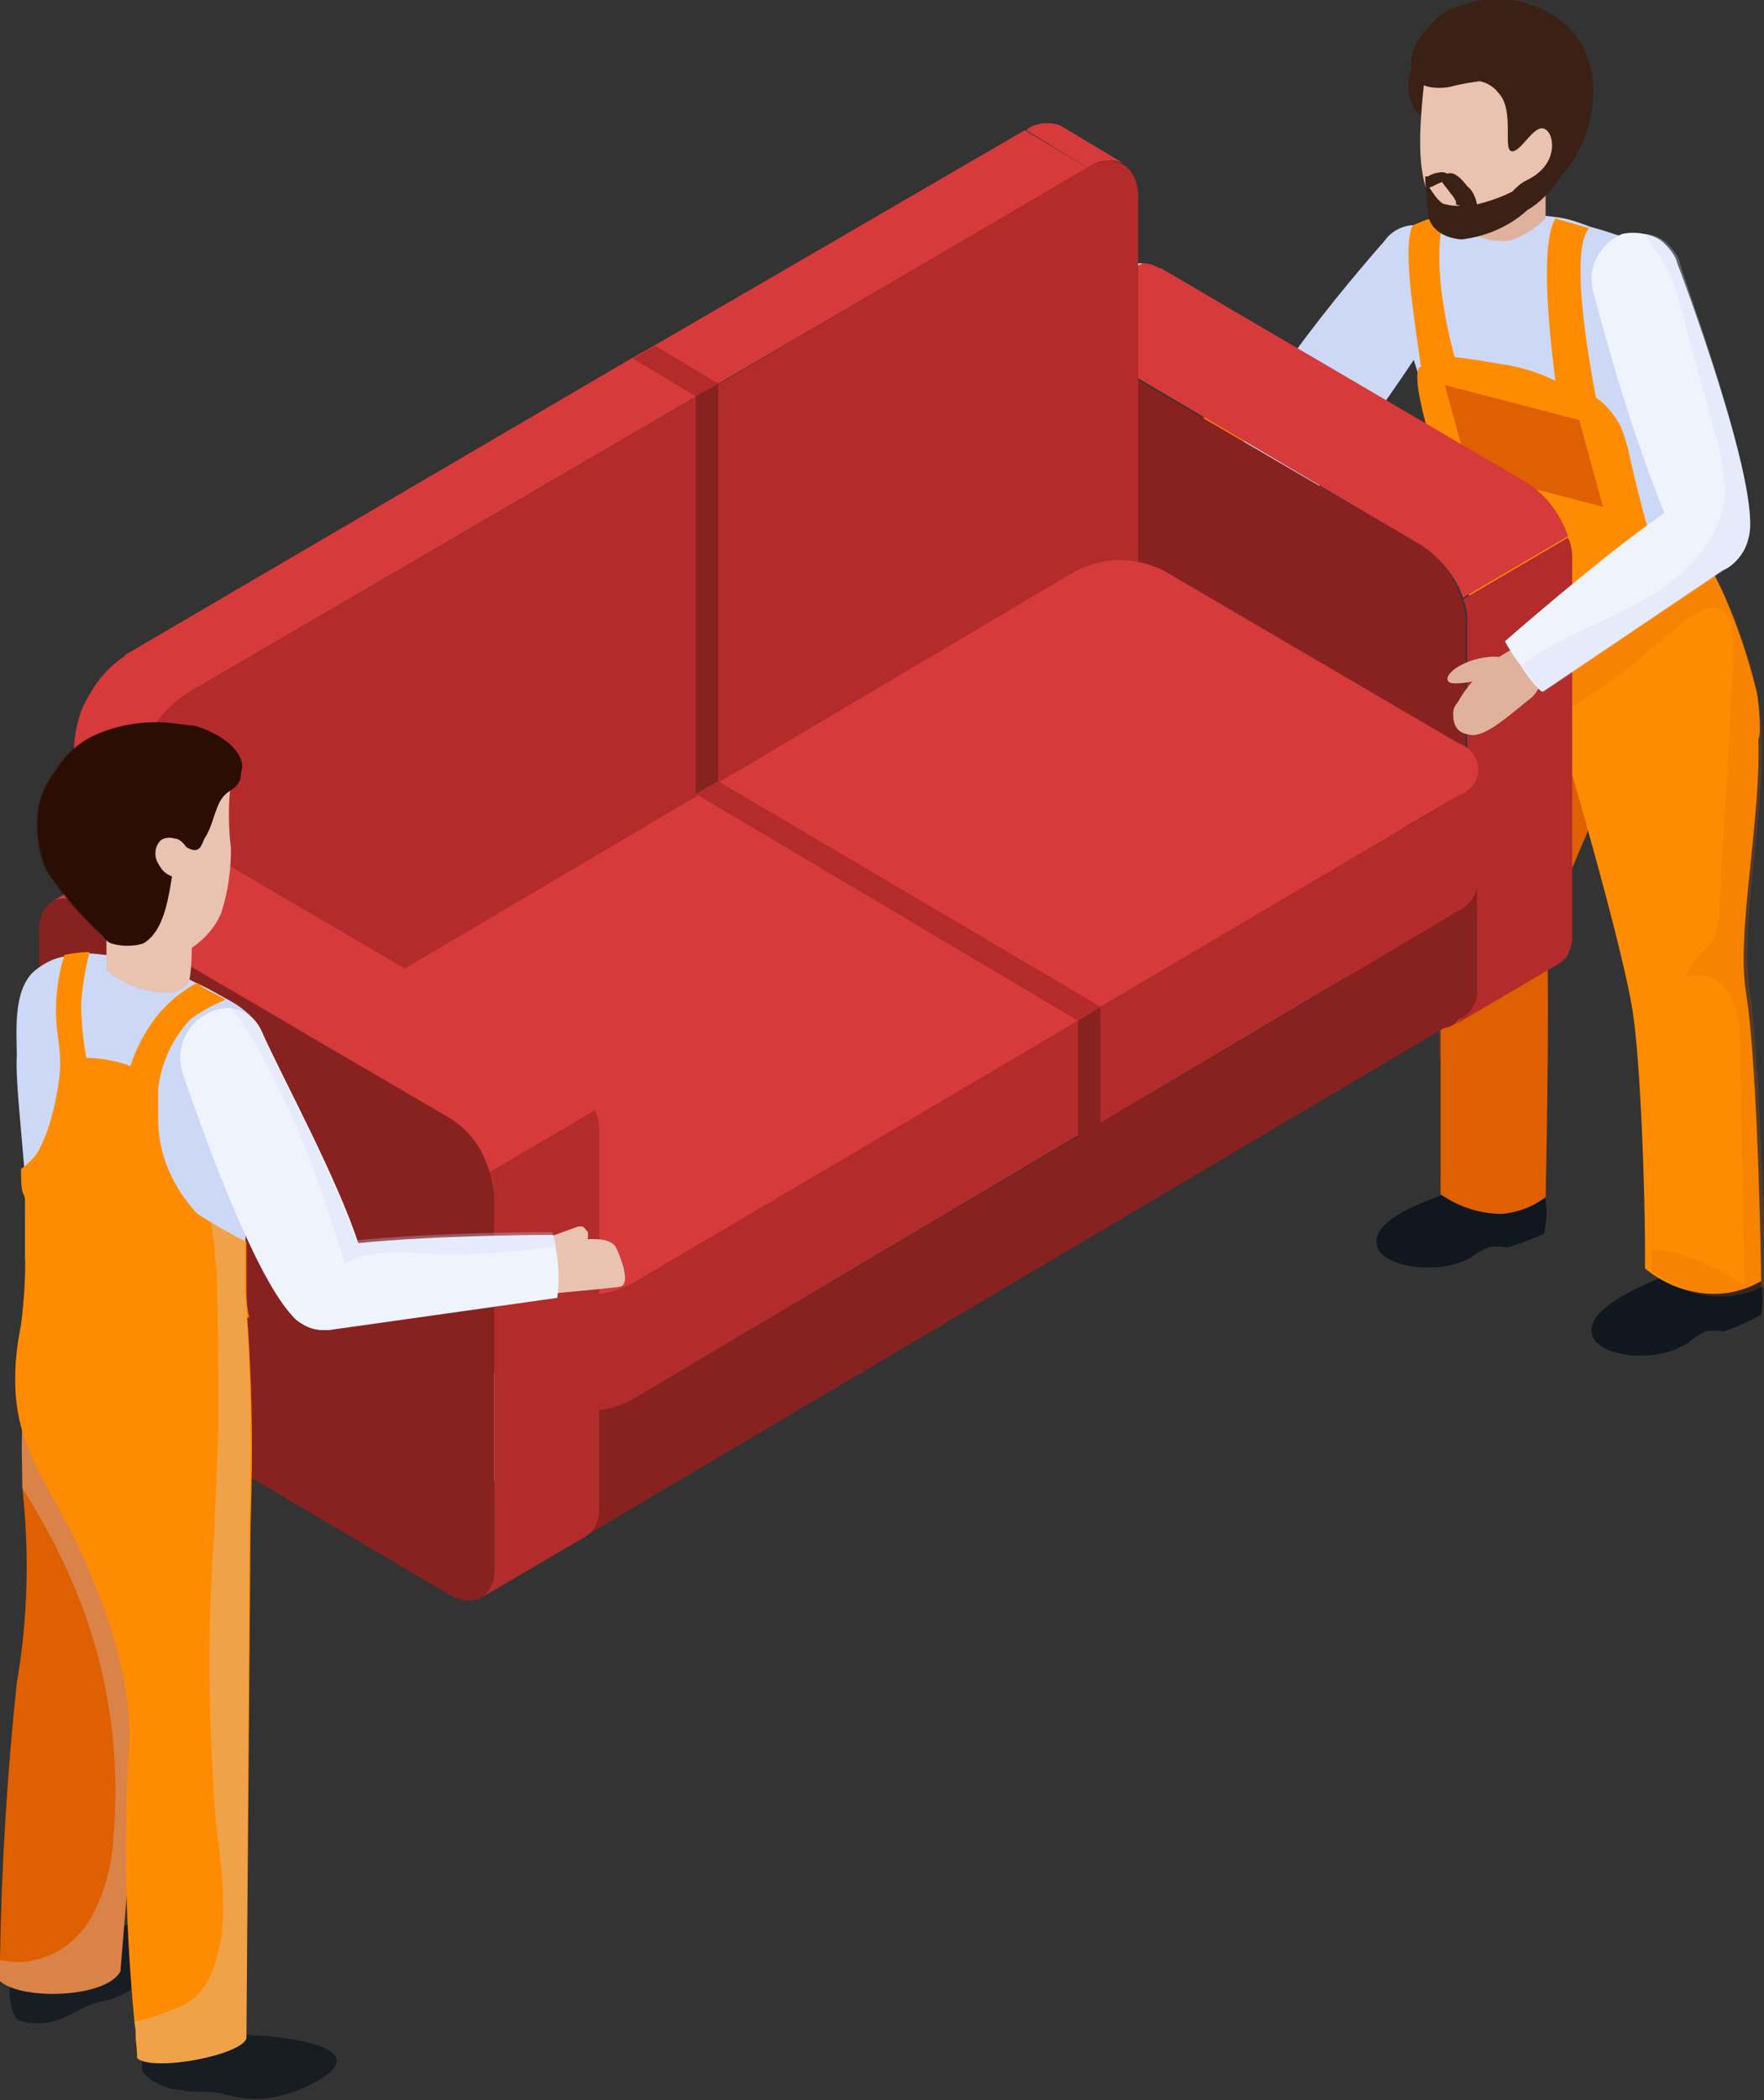 <?xml version="1.0" encoding="utf-8"?>
<!-- Generator: Adobe Illustrator 26.3.1, SVG Export Plug-In . SVG Version: 6.00 Build 0)  -->
<svg version="1.1" id="Calque_1" xmlns="http://www.w3.org/2000/svg" xmlns:xlink="http://www.w3.org/1999/xlink" x="0px" y="0px"
	 viewBox="0 0 126 150" style="enable-background:new 0 0 126 150;" xml:space="preserve">
<rect x="0" y="0" width="126" height="150" fill="#333333" stroke="none"/>
<style type="text/css">
	.st0{fill:#E0B29D;}
	.st1{fill:#FF8C00;}
	.st2{fill:#CCD8F5;}
	.st3{fill:#10171E;}
	.st4{fill:#DE6000;}
	.st5{opacity:0.2;}
	.st6{fill:#3B2015;}
	.st7{fill:#E9C2B0;}
	.st8{fill:#EFF3FC;}
	.st9{fill:#EDC7AF;}
	.st10{fill:#D63A3B;}
	.st11{fill:#B32B2B;}
	.st12{fill:#872220;}
	.st13{fill:#7295AA;}
	.st14{opacity:0.3;}
	.st15{fill:#171D23;}
	.st16{fill:#2B0D04;}
</style>
<path class="st0" d="M78,37.5c0-0.6-0.1-1.1-0.4-1.6c-0.2-0.5-0.6-1-1-1.3c-0.4,0.1,0.2,0-1.4,0c-0.8,0.2-1.5,0.5-2.1,1
	c-0.6,0.5-1.2,1.1-1.5,1.8c-0.8,2,0,2.4,0.8,2.6C73.7,40.4,76.4,37.2,78,37.5z"/>
<path class="st1" d="M92.1,33.3l-0.4,0.2l-14.3,4.8c-0.7-1.2-1.3-2.6-1.6-4c4.6-2.3,9.3-4.2,14.1-5.9c0.7-0.2,1.4-0.2,2.1,0.1
	c0.6,0.3,1.1,0.9,1.4,1.5c0.2,0.6,0.2,1.3,0,1.9S92.7,33,92.1,33.3z"/>
<path class="st2" d="M92,36.5c-2,0.6-3.1-3.8-3.1-3.8c-1.3-2.8,10-15.5,10-15.5c0.4-0.6,1.1-1,1.8-1.1c0.7-0.1,1.5,0.1,2.1,0.5
	c0.5,0.8,0.9,1.8,0.9,2.8c0.1,1-0.1,2-0.5,2.9C103.2,22.3,94.8,35.7,92,36.5z"/>
<path class="st0" d="M74.8,37.8c-0.1,0.2-0.5,0.8-0.8,0.5c-0.3-0.3-0.1-1.3-0.1-1.7c0-0.6,0.2-1.2,0.5-1.7c0.1-0.1,0.2-0.2,0.3-0.2
	c0.1-0.1,0.3-0.1,0.4-0.1C76.1,34.6,75.3,37,74.8,37.8z"/>
<path class="st3" d="M107.5,83.5c0,0,3.8-0.4,2.8,4.6c-0.9,0.4-1.8,0.8-2.7,1c-0.4-0.1-0.9-0.1-1.3,0c-0.4,0.2-0.9,0.4-1.2,0.7
	c-2.3,1.3-5.9,0.7-6.6-0.5c-1-1.7,2.2-3.2,5-4.1C104.9,84.8,106.2,84.2,107.5,83.5z"/>
<path class="st4" d="M115.2,55.1c-2.2,5.5-4.8,10.7-4.7,12.6c0.2,4-0.1,17.8-0.1,17.8c-0.9,0.7-2,1.1-3.1,1.2
	c-1.6,0-3.1-0.5-4.4-1.4V66.1l2.6-12.2l2.9-13.5c0,0,7.8-1.4,9.2,0.9C119,44.2,117.3,49.7,115.2,55.1z"/>
<g class="st5">
	<path class="st4" d="M110.5,67.7c0.2,4-0.1,17.8-0.1,17.8c-0.9,0.7-2,1.1-3.1,1.2c-1.6,0-3.1-0.5-4.4-1.4v-1.4l4.1,0.2
		c0.4,0.1,0.8,0,1.2-0.1c0.2-0.2,0.5-0.4,0.6-0.6c0.2-0.2,0.3-0.5,0.3-0.8c0.4-1.2,0.5-2.5,0.4-3.7c-0.1-1.1-0.4-2.1-1-3
		c-0.3-0.4-0.7-0.8-1.1-1.1c-0.5-0.3-1-0.4-1.5-0.4c-1.1,0.1-2.2,0.6-3.1,1.2v-9.5l2.6-12.2c1.4-0.3,2.8-0.4,4.2-0.3
		c1.8-0.1,3.6,0.3,5.2,1.2l0.4,0.3C113,60.5,110.4,65.8,110.5,67.7z"/>
</g>
<path class="st3" d="M122.7,89.4c0,0,3.8-0.6,3.1,4.5c-0.9,0.5-1.8,0.9-2.7,1.2c-0.4-0.1-0.9-0.1-1.3,0c-0.4,0.2-0.9,0.5-1.2,0.8
	c-2.3,1.5-5.9,1-6.7-0.2c-1.1-1.7,2.1-3.4,4.9-4.5C120,90.8,121.4,90.1,122.7,89.4z"/>
<path class="st1" d="M125.8,91.5c-1.4,0.8-3,1.1-4.6,0.8c-1.3-0.2-2.6-0.8-3.7-1.7c0,0,0-0.5,0-1.5c0-3.7-0.3-13.3-0.9-17
	c-0.7-4.3-3.9-15.5-5.5-20.9v-0.2c-0.5-1.7-0.8-2.8-0.8-2.8s3-0.6,6.3-1c2.3-0.4,4.6-0.4,6.9,0c0.6,0.2,1.1,0.4,1.2,0.8
	c0.2,0.4,0.4,0.9,0.5,1.4c1.4,6-1.3,16.1-0.5,21.4C125.6,76.2,125.8,91.5,125.8,91.5z"/>
<path class="st2" d="M102.1,29.1c1,2.5,2,5.4,2.8,8.4c0.6,2.2,1,4.1,1.3,5.8l15.3,1.7l0.5-4.9l-0.4-1.3c0,0-1.6-20.5-4.9-21.6
	c-0.3-0.1-1.6-0.6-3.1-1c-0.8-0.3-1.6-0.6-2.5-0.7c-3.8-0.5-7.7-0.1-11.3,1.1C98.5,17.4,100.8,25.6,102.1,29.1z"/>
<path class="st1" d="M125.7,52.1c0,1.3-0.5,1.1-2.3,0.7c-2.2-0.4-4.4-0.6-6.6-0.5c-1.9,0-3.7-0.3-5.5-0.9h-0.3
	c-1.6-0.6-3.1-1.5-4.5-2.6c-0.6-2.2-2.2-8.9-3.4-13.9c-0.4-1.4-0.7-2.7-1-3.7c-1.5-5.2-0.6-5-0.6-5c-0.6-4.2-1.3-8.6-0.6-10.1
	c0.7-0.3,1.4-0.6,2.2-0.7c0.2,0-1.2,2.6,0.8,10.1c0,0,1,0.1,3.3,0.5c1.4,0.2,2.7,0.6,3.9,1.2c-0.3-2.4-1.2-9.6,0-11.6l2.4,0.7
	c-1.2,1.4-0.4,7.4,0.5,12.1c0.6,0.4,1.1,1,1.5,1.6c0.4,0.6,0.6,1.4,0.8,2.1c0.8,3.8,2.1,8.1,2.1,8.1c0.6,0.3,1.2,0.4,1.8,0.4
	c0.6,0,1.2-0.1,1.8-0.4c1.6,2.9,2.7,6.1,3.5,9.3C125.6,50.2,125.7,51.1,125.7,52.1z"/>
<g class="st5">
	<path class="st4" d="M125,70.8c-0.9-5.3,1.8-15.5,0.5-21.4c-0.7-3.2-1.9-6.4-3.5-9.3c-0.5,0.2-1.1,0.3-1.7,0.3
		c-0.6,0-1.2-0.1-1.7-0.3l-0.5,0.4c-1.6,1.3-3.1,2.7-4.8,4c-1.6,1.3-3.4,2.5-5.2,3.7l-1,0.7c1.2,0.9,2.6,1.6,4,2.2l0.2-0.1l0.8-0.4
		c1.7-1,3.2-2.1,4.7-3.3c1.2-1,2.4-2,3.6-3c0.7-0.5,1.6-1.1,2.4-0.8c0.8,0.3,1.1,1.9,1,2.9c0,0.3,0,0.5,0,0.8
		c-0.1,1.9-0.2,3.7-0.3,5.6c-0.2,4.1-0.5,8.2-0.7,12.3c0,0.7-0.2,1.3-0.4,1.9c-0.5,1-1.8,1.7-1.9,2.8c0.6-0.2,1.2-0.2,1.8,0.1
		c0.6,0.2,1,0.7,1.3,1.2c0.5,1.1,0.7,2.4,0.7,3.6c0.1,5.7,0.2,11.4,0.3,17.1c-1.8-1.2-3.8-2.1-5.9-2.5h-0.7c0,0.9,0,1.5,0,1.5
		c1.1,0.8,2.3,1.4,3.7,1.7c1.6,0.3,3.2,0,4.6-0.8C126,91.6,125.8,76.2,125,70.8z"/>
</g>
<path class="st0" d="M108.1,17.1c0.8-0.3,1.6-0.8,2.3-1.5v-3l-6.2-0.1c0,0,0,2.4,0.1,3.2C104.4,16.5,106.5,17.6,108.1,17.1z"/>
<path class="st6" d="M100.8,5c0.3-0.6,1.3-1.7,2.2-1.5c0.3,0,0.5,0.2,0.4,0.5c-0.1,0.2-0.5,1-0.4,1.4c0.1,0.4,0.6,1.1,0.6,1.7
	c0,1.2-2.1,1.7-2.6,0.6c-0.2-0.4-0.4-0.8-0.4-1.3C100.6,5.9,100.6,5.5,100.8,5z"/>
<path class="st7" d="M111.7,10.2c-0.6,1.7-1.5,3.3-2.7,4.7c-0.8,0.7-1.8,1.1-2.9,1.2c-1.1,0.1-2.1-0.1-3-0.7c-2-1.7-1.8-5.4-1.4-9.3
	c0.4-3.9,3.3-4.3,5.5-2.4C109.4,5.7,112.5,6.5,111.7,10.2z"/>
<path class="st6" d="M100.8,4.9c0.1,1.4,1.8,1.5,2.8,1.3c0.7-0.2,1.4-0.3,2.1-0.4c0.5,0.1,1,0.4,1.3,0.8c1.3,1.3,0.2,4.4,1.1,4.2
	c0.8-0.2,1.8-2.6,2.6-1.2c0.3,0.6,0.4,2.3-1.7,3.3c-0.4,0.2-0.7,0.5-1,0.8c-0.8,0.4-1.7,0.7-2.5,0.9c-0.1-0.5-0.3-1-0.7-1.3
	c-0.3-0.4-0.9-1.1-1.4-0.9l-0.3-0.1c-0.4,0-0.8,0.1-1.1,0.3c0,0-0.2,0-0.2,0c0,0.7,0.1,1.4,0.2,2.1c-0.2,1.4,0.9,2.3,2.4,2.4
	c1.7-0.2,3.4-0.9,4.7-2.1c0.9-0.5,1.6-1.3,2.2-2.1l0.2-0.3c0.3-0.3,0.6-0.7,0.9-1.2c1-1.6,1.5-3.5,1.4-5.5c-0.1-0.9-0.3-1.7-0.7-2.5
	c-0.4-0.8-1-1.4-1.7-2c-0.4-0.3-0.9-0.6-1.4-0.8c-1.8-0.8-3.8-0.9-5.6-0.2c-1,0.2-1.8,0.8-2.4,1.6C101.1,2.9,100.7,3.9,100.8,4.9z
	 M104.3,14.7c-0.3,0-0.7,0-1-0.1c-0.4,0-0.8-0.6-1.2-1.2c0.3-0.1,0.6-0.3,0.9-0.4c0.2,0.3,0.4,0.5,0.6,0.8c0.2,0.2,0.3,0.4,0.4,0.6
	c0,0.1,0,0.1,0,0.2L104.3,14.7z"/>
<path class="st4" d="M104.9,33.7l9.6,2.5l-1.7-6.2l-9.6-2.5L104.9,33.7z"/>
<path class="st8" d="M124.9,38.4c-0.2,0.9-0.7,1.6-1.4,2.1c-0.3,0.2-0.6,0.3-0.9,0.3c-0.3,0.1-0.7,0-1-0.1c-0.3-0.1-0.6-0.4-0.7-0.6
	c-0.4-0.5-0.8-1.2-1-1.5c-0.4-0.6-0.8-1.2-1-1.9c-2-5-3.6-10.2-5-15.5c-0.3-0.9-0.3-1.8,0.1-2.7c0.4-0.8,1.1-1.5,1.9-1.8
	c0.5-0.1,1-0.1,1.5,0c0.6,0.1,1.1,0.3,1.5,0.7c0.4,0.4,0.8,0.9,0.9,1.4C119.9,19,125.9,34.9,124.9,38.4z"/>
<path class="st9" d="M73.2,23.4l7.5-4.4c0.3-0.2,0.6-0.2,1-0.2l-7.5,4.4C73.8,23.2,73.5,23.3,73.2,23.4z"/>
<path class="st10" d="M109.1,34.5L83,19.2l-0.3-0.1c-0.3-0.2-0.7-0.3-1.1-0.3l-7.5,4.4c0.4,0,0.7,0.1,1.1,0.3l0.3,0.1L101.6,39
	c1.3,0.9,2.4,2.2,2.9,3.7l7.5-4.4C111.5,36.8,110.5,35.4,109.1,34.5z"/>
<path class="st11" d="M112.3,39.8c0-0.5-0.1-1-0.3-1.4l-7.5,4.4c0.2,0.5,0.3,0.9,0.3,1.4c0,0.1,0,0.3,0,0.4v26.5
	c0,0.4,0,0.8-0.2,1.2c-0.2,0.4-0.4,0.7-0.7,0.9l7.5-4.4c0.3-0.2,0.6-0.5,0.7-0.9c0.2-0.4,0.2-0.8,0.2-1.2V40.3
	C112.3,40.1,112.3,39.9,112.3,39.8z"/>
<path class="st12" d="M101.6,39c0.9,0.6,1.7,1.4,2.2,2.4c0.6,1,0.9,2.1,0.9,3.2v26.5c0,2.1-1.4,2.9-3.2,1.9L75.5,57.6
	c-0.9-0.6-1.7-1.4-2.3-2.4c-0.6-1-0.9-2.1-1-3.2V25.6c0-2,1.5-2.9,3.2-1.9L101.6,39z"/>
<path class="st10" d="M77.7,12l-4.4-2.7C73.6,9,74,8.9,74.5,8.8c0.5,0,0.9,0,1.3,0.2l4.5,2.7c-0.4-0.2-0.9-0.3-1.3-0.2
	C78.5,11.5,78.1,11.7,77.7,12L77.7,12z"/>
<path class="st13" d="M11,81l-4.6-2.7c-0.4-0.3-0.7-0.6-0.8-1c-0.2-0.4-0.3-0.9-0.2-1.3l4.5,2.7c0,0.5,0,0.9,0.2,1.3
	C10.3,80.4,10.6,80.7,11,81z"/>
<path class="st10" d="M9.8,78.6l-4.5-2.7L5.3,53.2l4.5,2.7L9.8,78.6z"/>
<path class="st10" d="M77.7,12L51.3,27.4L13.4,49.5l-4.5-2.7l36.2-21.2l1.6-0.9L73.2,9.3L77.7,12z"/>
<path class="st11" d="M51.3,27.4l-1.6,0.9l-4.5-2.7l1.6-0.9L51.3,27.4z"/>
<path class="st10" d="M9.8,55.8l-4.5-2.6c0.1-1.3,0.4-2.5,1.1-3.6c0.6-1.1,1.5-2.1,2.6-2.8l4.5,2.7c-1.1,0.7-1.9,1.6-2.6,2.7
	C10.2,53.3,9.9,54.6,9.8,55.8L9.8,55.8z"/>
<path class="st11" d="M81.3,41.2c0,2.3-1.6,0.9-3.7,2L13.4,80.7c-2,1.2-3.7,0.2-3.7-2.1L9.7,55.8c0.1-1.3,0.4-2.5,1.1-3.6
	c0.6-1.1,1.5-2,2.6-2.7l36.2-21.1l1.6-0.9L77.6,12c2-1.2,3.7-0.2,3.7,2.1L81.3,41.2z"/>
<path class="st12" d="M51.3,27.4v28.4l-1.6,0.9V28.3L51.3,27.4z"/>
<path class="st9" d="M17.7,87.7v7.8c-0.4-0.2-0.7-0.4-0.9-0.7c-0.2-0.3-0.4-0.7-0.4-1.1v-7.8c0,0.4,0.2,0.8,0.4,1.1
	C17,87.2,17.3,87.5,17.7,87.7L17.7,87.7z"/>
<path class="st9" d="M38.7,100l0,7.8l-21-12.3l0-7.8L38.7,100z"/>
<path class="st12" d="M104.2,65.1L45.1,100c-1,0.5-2.1,0.8-3.2,0.8c-1.1,0-2.2-0.3-3.2-0.8v7.8c0.8,0.4,1.6,0.7,2.5,0.7l-0.9,2.1
	l63.9-37.8c0.4-0.2,0.7-0.4,0.9-0.7c0.2-0.3,0.4-0.7,0.4-1.1v-7.8c0,0.4-0.2,0.8-0.4,1.1C104.8,64.6,104.5,64.9,104.2,65.1z"/>
<path class="st11" d="M105.4,62.9c0,0.4,0,0.9-0.3,1.3c-0.2,0.4-0.6,0.7-1,0.9L78.6,80.2L77,81.1L45.1,100c-1,0.5-2.1,0.8-3.2,0.8
	s-2.2-0.3-3.2-0.8l-21-12.3c-0.4-0.2-0.7-0.5-0.9-0.9c-0.2-0.4-0.3-0.8-0.3-1.3c0-0.1,0-0.2,0-0.3v-7.8c0,0.4,0.2,0.8,0.4,1.1
	c0.2,0.3,0.5,0.6,0.9,0.7l3.8,2.2L76.8,49c1-0.5,2.1-0.8,3.2-0.8c1.1,0,2.2,0.3,3.2,0.8l17.2,10.1l3.8-2.3c0.4-0.2,0.7-0.4,0.9-0.7
	c0.2-0.3,0.4-0.7,0.4-1.1v7.8C105.5,62.8,105.5,62.9,105.4,62.9z"/>
<path class="st12" d="M78.6,71.9v8.3L77,81.2v-8.3L78.6,71.9z"/>
<path class="st10" d="M104.2,56.8L78.6,71.9L77,72.9L45.1,91.7c-1,0.5-2.1,0.8-3.2,0.8s-2.2-0.3-3.2-0.8l-21-12.3
	c-0.4-0.1-0.7-0.4-0.9-0.7c-0.2-0.3-0.3-0.7-0.3-1.1c0-0.4,0.1-0.8,0.3-1.1c0.2-0.3,0.5-0.6,0.9-0.7l32-18.9l1.6-1l25.5-15.1
	c1-0.5,2.1-0.8,3.2-0.8c1.1,0,2.2,0.3,3.2,0.8l21,12.3c0.4,0.1,0.7,0.4,1,0.7c0.2,0.3,0.4,0.7,0.4,1.1c0,0.4-0.1,0.8-0.4,1.2
	C104.9,56.4,104.6,56.7,104.2,56.8z"/>
<path class="st11" d="M78.6,71.9L77,72.9L49.7,56.7l1.6-0.9L78.6,71.9z"/>
<path class="st10" d="M39.7,75.5L13.6,60.2l-0.3-0.1c-0.3-0.2-0.7-0.3-1.1-0.3c-0.3,0-0.7,0-1,0.2l-7.5,4.4c0.3-0.2,0.6-0.2,1-0.2
	c0.4,0,0.7,0.1,1.1,0.3l0.3,0.1l26.1,15.3c1.3,0.9,2.3,2.2,2.9,3.7l7.5-4.4C42,77.7,41,76.4,39.7,75.5z"/>
<path class="st11" d="M42.8,80.7c0-0.5-0.1-1-0.3-1.4L35,83.7c0.2,0.5,0.3,0.9,0.3,1.4c0,0.1,0,0.3,0,0.4V112c0,0.4,0,0.8-0.2,1.2
	c-0.2,0.4-0.4,0.7-0.7,0.9l7.5-4.4c0.3-0.2,0.6-0.5,0.7-0.9c0.2-0.4,0.2-0.8,0.2-1.2V81.1C42.8,81,42.8,80.9,42.8,80.7z"/>
<path class="st12" d="M32.2,79.9c0.9,0.6,1.7,1.4,2.2,2.4s0.9,2.1,0.9,3.2V112c0,2.1-1.4,2.9-3.2,1.9L6,98.5
	c-0.9-0.6-1.7-1.4-2.3-2.4c-0.6-1-0.9-2.1-0.9-3.2V66.5c0-2.1,1.5-2.9,3.2-1.9L32.2,79.9z"/>
<path class="st0" d="M110.6,48.1c-0.1-1.2-1.4-1.7-2-2c-0.7,0.3-1.4,0.7-2,1.2c-1,0.8-1.9,1.8-2.5,2.9c-0.2,0.2-0.3,0.5-0.3,0.7
	c0,0.3,0,0.5,0.1,0.8c0.1,0.3,0.3,0.5,0.5,0.6c0.2,0.1,0.5,0.2,0.8,0.2c1.1,0,2.7-1.5,4.1-2.6C109.8,49.6,110.3,48.3,110.6,48.1z"/>
<path class="st8" d="M123.8,40.2c-0.1,0.1-0.2,0.2-0.4,0.3l-13.2,8.9c-0.1,0.1-1-0.9-1.6-1.9c-0.4-0.5-0.8-1.1-1.1-1.7
	c0,0,6.7-5.9,11.3-9.1l1.4-0.9c0.4-0.3,0.9-0.4,1.4-0.5c0.5,0,1,0,1.4,0.2c0.5,0.2,0.9,0.5,1.2,1c0.4,0.6,0.5,1.2,0.4,1.9
	C124.6,39.1,124.3,39.8,123.8,40.2z"/>
<g class="st14">
	<path class="st2" d="M124.9,38.4c-0.2,0.9-0.7,1.6-1.4,2.1l-13.2,8.9c-0.1,0.1-1-0.9-1.6-1.9c0.3-0.2,0.6-0.5,1-0.7
		c2.7-1.7,5.7-2.7,8.5-4.4c1-0.7,2-1.5,2.8-2.4c1.2-1.2,2-2.8,2.2-4.6c0-0.3,0-0.5,0-0.8c-0.1-1-0.2-2-0.5-2.9
		c-0.9-3.3-1.8-6.6-2.7-9.9c-0.3-1.2-0.7-2.4-1.4-3.5c-0.4-0.4-0.7-0.9-1-1.5c0,0,0-0.1,0-0.1c0.6,0.1,1.1,0.3,1.5,0.7
		c0.4,0.4,0.8,0.9,0.9,1.4C119.9,18.9,125.9,34.9,124.9,38.4z"/>
</g>
<path class="st0" d="M107.3,47.8c-0.9,0.6-1.9,0.9-3,1c-0.3,0-1,0.1-0.9-0.4c0.1-0.5,1.4-1.4,3.2-1.5c0.2,0,1.3,0,1.1,0.3
	L107.3,47.8z"/>
<path class="st15" d="M0.9,139.9c0,0-0.7,3.3,0.4,4.4c1,0.3,2,0.3,3-0.1c0.9-0.3,1.8-1,2.8-1.2c1.1-0.2,2.1-0.7,3-1.4
	c0.9-0.7,1.7-1.5,2.2-2.5c2.2-3.5-2.2-2.1-5-0.9C5.3,139.1,3.1,139.6,0.9,139.9z"/>
<path class="st4" d="M11.9,101l-3.3,39.8c-1,1.9-7,2.1-8.6,0.7c0,0,0-0.5,0-1.5c0.1-6.6,0.5-13.2,1.2-19.8c0.8-4.6,0.9-9.3,0.4-13.9
	c0-1.4-0.1-2.9,0-4.5c0.1-2.5,4.2-6.3,6.7-6c0.6,0.1,1.1,0.3,1.6,0.6c0.5,0.3,0.9,0.7,1.3,1.2c0.3,0.5,0.6,1,0.7,1.6
	C12,99.8,12,100.4,11.9,101z"/>
<g class="st14">
	<path class="st2" d="M11.9,101l-3.3,39.8c-1,1.9-7,2.1-8.6,0.7c0,0,0-0.5,0-1.5c0.6,0.1,1.3,0.2,2,0.1c1-0.2,1.9-0.5,2.7-1.1
		s1.4-1.3,1.9-2.2c0.9-1.7,1.4-3.6,1.5-5.6c0.5-5.7-0.3-11.5-2.4-16.9c-1.1-2.8-2.5-5.5-4.1-8c0-1.4-0.1-2.9,0-4.5
		c0.1-2.5,4.2-6.3,6.7-6c0.6,0.1,1.1,0.3,1.6,0.6c0.5,0.3,0.9,0.7,1.3,1.2c0.3,0.5,0.6,1,0.7,1.6C12,99.8,12,100.4,11.9,101z"/>
</g>
<path class="st15" d="M11.9,143.8c0,0-2.2,2.7-1.7,4.2c0.7,0.8,1.7,1.2,2.8,1.3c1,0.2,2.2,0,3.1,0.3c1.1,0.3,2.3,0.4,3.4,0.2
	c1.1-0.2,2.2-0.6,3.2-1.2c3.7-2.1-1-3-4.1-3.2C16.3,145.3,14.1,144.7,11.9,143.8z"/>
<path class="st1" d="M17.9,108.2v0.5l-0.3,36.9c-0.4,1.2-6.7,2.4-7.8,1.4c0,0,0-0.5-0.1-1.3c0-0.4,0-0.8-0.1-1.3
	C9,138,8.8,131.6,9.2,125.2c0.4-4.8-1.6-10.5-3.8-15.2c-2.1-4.2-4.5-7-4.3-11.9v-0.2c0.1-1.4,0.9-1.9,2.1-1.9
	c3.4,0,9.8,3.9,11.4,3.9c0.2,0,0.4,0.1,0.6,0.2c0.2,0.1,0.4,0.2,0.5,0.4c0,0,0.1,0,0.1,0.1C17.3,103,18,105.6,17.9,108.2z"/>
<path class="st2" d="M18.9,76.7c0,0.6-0.1,1.3-0.2,2.1c-0.6,3.4-1,6.8-1.2,10.2v1H1.8c0-0.9,0-1.9,0-2.8c0-0.5,0-1,0-1.5
	c0-0.5,0-1,0-1.5c-0.3-3.7-0.7-7.2-0.6-8.8c0-1.6-0.3-4.6,1.2-6c0.7-0.6,1.5-1,2.3-1.1c0.6-0.1,1.2-0.2,1.8-0.2
	c2.6,0.2,5.2,0.9,7.5,2.1c0.7,0.3,1.4,0.7,2.1,1.1c0.8,0.4,1.5,0.9,2.1,1.6C19,74.1,19.2,75.4,18.9,76.7z"/>
<path class="st1" d="M17.9,108.7c-0.5,0.5-1.1,0.8-1.8,0.8c-0.2,0-0.5,0-0.7,0c-4.7-0.1-13.2-5.2-14.1-9.3c-0.1-0.7-0.2-1.4-0.2-2.1
	V98c0-1.1,0.2-2.3,0.4-3.4c0.2-1.5,0.3-3,0.3-4.5V90c0-0.9,0-1.9,0-2.8c0-0.5,0-1,0-1.5c0-0.5,0-1,0-1.5h10.1c0,0.1,0,0.3,0.1,0.4
	c0.5,1.4,1.4,2.5,2.6,3.2c0.2,0.1,0.4,0.3,0.7,0.4c0.2,0.1,0.7,0.3,1,0.4l1.2,0.4v1c0,0.7,0,1.4,0,2.2
	C18,97.7,18.1,103.2,17.9,108.7z"/>
<path class="st1" d="M17.6,91.8c0-1.2,0-3.1,0-3.1c-1.2-0.6-2.4-1.3-3.5-2c-1.7-1.8-2.8-4.2-2.8-6.7c0-0.7,0-1.5,0-2.2
	c0-0.2-0.6-1.3-2.7-1.9c-3.1-0.8-4.3,0-4.3,0.4c-0.1,1.2-0.3,2.3-0.6,3.4c-0.2,0.8-0.5,1.6-0.9,2.4c-0.3,0.6-0.8,1-1.3,1.4
	c0,0.3,0,1.3,0.1,1.6C2,86,2.1,86.9,2.2,87.9c0,1-0.1,1.9-0.3,2.9l0.2,0.1c3.9,2.9,8.8,4.2,13.7,3.5c0.7,0,1.3-0.2,2-0.3
	C17.6,93.3,17.6,92.5,17.6,91.8z"/>
<g class="st14">
	<path class="st2" d="M17.5,89v1c0,0.7,0,1.4,0,2.2c0.4,5.5,0.5,11,0.3,16.5l-0.2,36.9c-0.4,1.2-6.7,2.4-7.8,1.4c0,0,0-0.5-0.1-1.3
		c0-0.4,0-0.8-0.1-1.3c1-0.2,1.9-0.5,2.8-0.9c0.7-0.2,1.3-0.6,1.8-1.1c0.4-0.5,0.8-1.1,1-1.7c1.3-3.4,0.6-7.2,0.2-10.8
		c-0.5-6.8-0.6-13.6-0.1-20.3c0.1-2.4,0.2-4.8,0.3-7.2c0-0.6,0-1.2,0-1.7c0-3,0-6.1-0.1-9.1c0-0.5,0-1-0.1-1.5
		c-0.1-0.5,0-1.2-0.2-1.8c-0.2-2-0.5-4-0.9-6c-0.3-1.7-1.2-4.5,0-6c1.2-1.5,3.2-0.5,4.6,0.5c0,0.6-0.1,1.3-0.2,2.1
		C18.1,82.2,17.7,85.6,17.5,89z"/>
</g>
<path class="st1" d="M16.1,71.4c-0.9,0.4-1.7,0.8-2.5,1.4c-1.3,1.4-2.1,3.1-2.3,5l-0.8-1c-0.4-0.3-0.8-0.4-1.2-0.6
	c0.4-1.3,1-2.4,1.8-3.5c0.8-1,1.8-1.9,3-2.5C14.6,70.7,15.5,71,16.1,71.4z"/>
<path class="st1" d="M6.4,76.6c0,0,0,0,0,0.1c0,0.1-0.1,0-0.2,0c-0.6,0-1.3,0.2-1.8,0.6c-0.1-0.5-0.1-0.9-0.1-1.4
	c0-1.2-0.3-2.2-0.3-3.7c0-1.4,0.2-2.7,0.6-4C5.1,68.1,5.8,68,6.4,68c-0.3,1.2-0.5,2.3-0.6,3.6C5.8,73.3,6,75,6.4,76.6z"/>
<path class="st7" d="M13.4,70.3c0.3-0.4,0.3-2.6,0.3-2.6v-0.4L12,67.2l-4.1-0.4H7.6c0,0.8,0,1.6,0,2.5c1.3,1.1,3,1.7,4.7,1.6
	C12.7,70.8,13.1,70.6,13.4,70.3z"/>
<path class="st7" d="M15.8,65.2c-0.4,1-1.2,1.9-2.1,2.5c-0.4,0.2-0.7,0.3-1.1,0.4h-0.2c-0.4,0.1-0.7,0-1.1-0.2c-0.7-0.3-3,0-3.3-0.6
	c-0.1-0.2-0.1-0.3-0.1-0.5c-0.3-1.9,1-4.6,1.3-6.3c0.3-1.6,1.2-3.1,2.5-4.2c1-0.9,2.2-1.6,3.6-2l0.7,0.8l0.5,0.7
	c-0.2,1.6-0.2,3.2,0,4.8C16.5,62.1,16.3,63.7,15.8,65.2z"/>
<path class="st16" d="M17.2,55.4c-0.1,1-0.9,0.9-1.4,1.7c-0.5,0.8-0.6,1.9-1.2,2.8c-0.2,0.4-0.3,1.2-1.3,0.6
	c-1.4-0.8-0.5,5.5-3.1,6.9c-0.7,0.2-1.5,0.2-2.2,0c-0.3-0.1-0.5-0.3-0.7-0.6c-1.5-1.4-2.9-3-4-4.7c-0.5-1.2-0.7-2.6-0.6-3.9
	c0.1-1.2,0.6-2.3,1.4-3.3c0.6-1,1.5-1.8,2.5-2.3c1.9-0.9,4-1.2,6.1-0.9l0.8,0.1c0.5,0,0.9,0.2,1.4,0.4l0.6,0.3
	c1.9,1.1,1.8,2.2,1.8,2.3S17.2,55.2,17.2,55.4z"/>
<path class="st7" d="M13.3,60.5c0.2,0.3,0.4,0.6,0.4,1c0,0.4-0.1,0.7-0.4,1c-0.3,0.2-0.7,0.2-1,0.1c-0.3-0.1-0.6-0.3-0.8-0.6
	c-0.2-0.3-0.4-0.6-0.4-1c0-0.4,0.1-0.7,0.4-1c0.3-0.2,0.7-0.2,1-0.1C12.8,59.9,13.1,60.2,13.3,60.5z"/>
<g class="st14">
	<path class="st7" d="M12.8,60.9c0.1,0.1,0.2,0.3,0.2,0.5c0,0.2-0.1,0.3-0.2,0.5c-0.2,0.1-0.3,0.1-0.5,0c-0.2,0-0.3-0.1-0.4-0.3
		c-0.1-0.1-0.2-0.3-0.2-0.5c0-0.2,0-0.3,0.1-0.5c0.1,0,0.2-0.1,0.2-0.1c0.1,0,0.2,0,0.3,0c0.1,0,0.2,0.1,0.2,0.1
		S12.8,60.8,12.8,60.9z"/>
</g>
<g class="st14">
	<path class="st16" d="M3.7,58.7c-0.1,1.3,0.1,2.6,0.6,3.8c0.5,1.2,1.2,2.3,2.2,3.2c0.3,0.2,0.6,0.5,0.7,0.9c0,0.1,0,0.1,0,0.2
		c-1.5-1.4-2.9-3-4-4.7c-0.5-1.2-0.7-2.6-0.6-3.9c0.1-1.2,0.6-2.3,1.4-3.3c0.6-1,1.5-1.8,2.5-2.3c1.9-0.9,4-1.2,6.1-0.9
		c-1.6,0-3.3,0.3-4.8,0.9C6.6,53.1,5.6,54,4.9,55S3.8,57.4,3.7,58.7z"/>
</g>
<path class="st7" d="M38.4,90c-0.2,0.1-0.3,0-0.5,0c-0.2-0.1-0.3-0.2-0.3-0.4c-0.1-0.2,0-0.3,0-0.5c0.1-0.2,0.2-0.3,0.4-0.3l3.3-1.2
	c0.1,0,0.2,0,0.2,0c0.1,0,0.2,0,0.2,0.1c0.1,0,0.1,0.1,0.2,0.2c0.1,0.1,0.1,0.1,0.1,0.2c0,0.1,0,0.2,0,0.2c0,0.1,0,0.2-0.1,0.2
	c0,0.1-0.1,0.1-0.1,0.2c-0.1,0.1-0.1,0.1-0.2,0.1L38.4,90z"/>
<path class="st7" d="M37.3,89.3l2.8-0.8h2.3c0.2,0,1.3,0,1.6,0.6s1.1,2.6,0.3,2.8c-0.5,0.1-5,0.5-5,0.5c-0.3,0-1.1,0.6-1.3,0.5
	l-1.4-0.5L37.3,89.3z"/>
<path class="st8" d="M21.5,94.5c-3.2-2-8.4-17.7-8.4-17.7c-0.3-0.8-0.3-1.7,0-2.5c0.3-0.8,0.9-1.5,1.7-1.9c0.5-0.3,1.1-0.4,1.7-0.4
	c0.5,0.1,1,0.3,1.4,0.6c0.4,0.3,0.7,0.8,0.9,1.3c1.6,3.5,5.2,10.1,6.8,14.9c0.1,0.4,0.3,0.8,0.4,1.2c0.2,0.8,0.4,1.5,0.5,2.3
	C26.5,93,23.8,95.9,21.5,94.5z"/>
<path class="st8" d="M39.8,92.7L23.5,95H23c-0.5,0-1.1-0.2-1.5-0.5c-0.4-0.2-0.7-0.6-0.9-0.9c-0.2-0.4-0.4-0.8-0.4-1.2
	c-0.1-0.8,0.2-1.6,0.6-2.2c0.5-0.6,1.2-1,2-1.1l1.3-0.2l1.4-0.1c5.7-0.6,14-0.6,14-0.6c0.1,0.3,0.2,0.7,0.2,1
	C39.9,90.2,40,91.5,39.8,92.7z"/>
<g class="st14">
	<path class="st2" d="M39.7,89L39,89.1c-3,0.4-6.1,0.6-9.2,0.4c-1.3-0.1-2.6-0.1-3.9,0.2c-0.5,0.1-0.9,0.4-1.3,0.6
		c-0.1-0.6-0.3-1.1-0.5-1.7c-1.4-4.7-3.2-9.2-5.5-13.4c-0.6-1.2-1.4-2.3-2.3-3.4c0.5,0.1,1,0.3,1.4,0.6s0.7,0.8,0.9,1.3
		c1.6,3.5,5.2,10.1,6.8,14.9c5.7-0.6,14-0.6,14-0.6C39.7,88.4,39.7,88.7,39.7,89z"/>
</g>
</svg>
